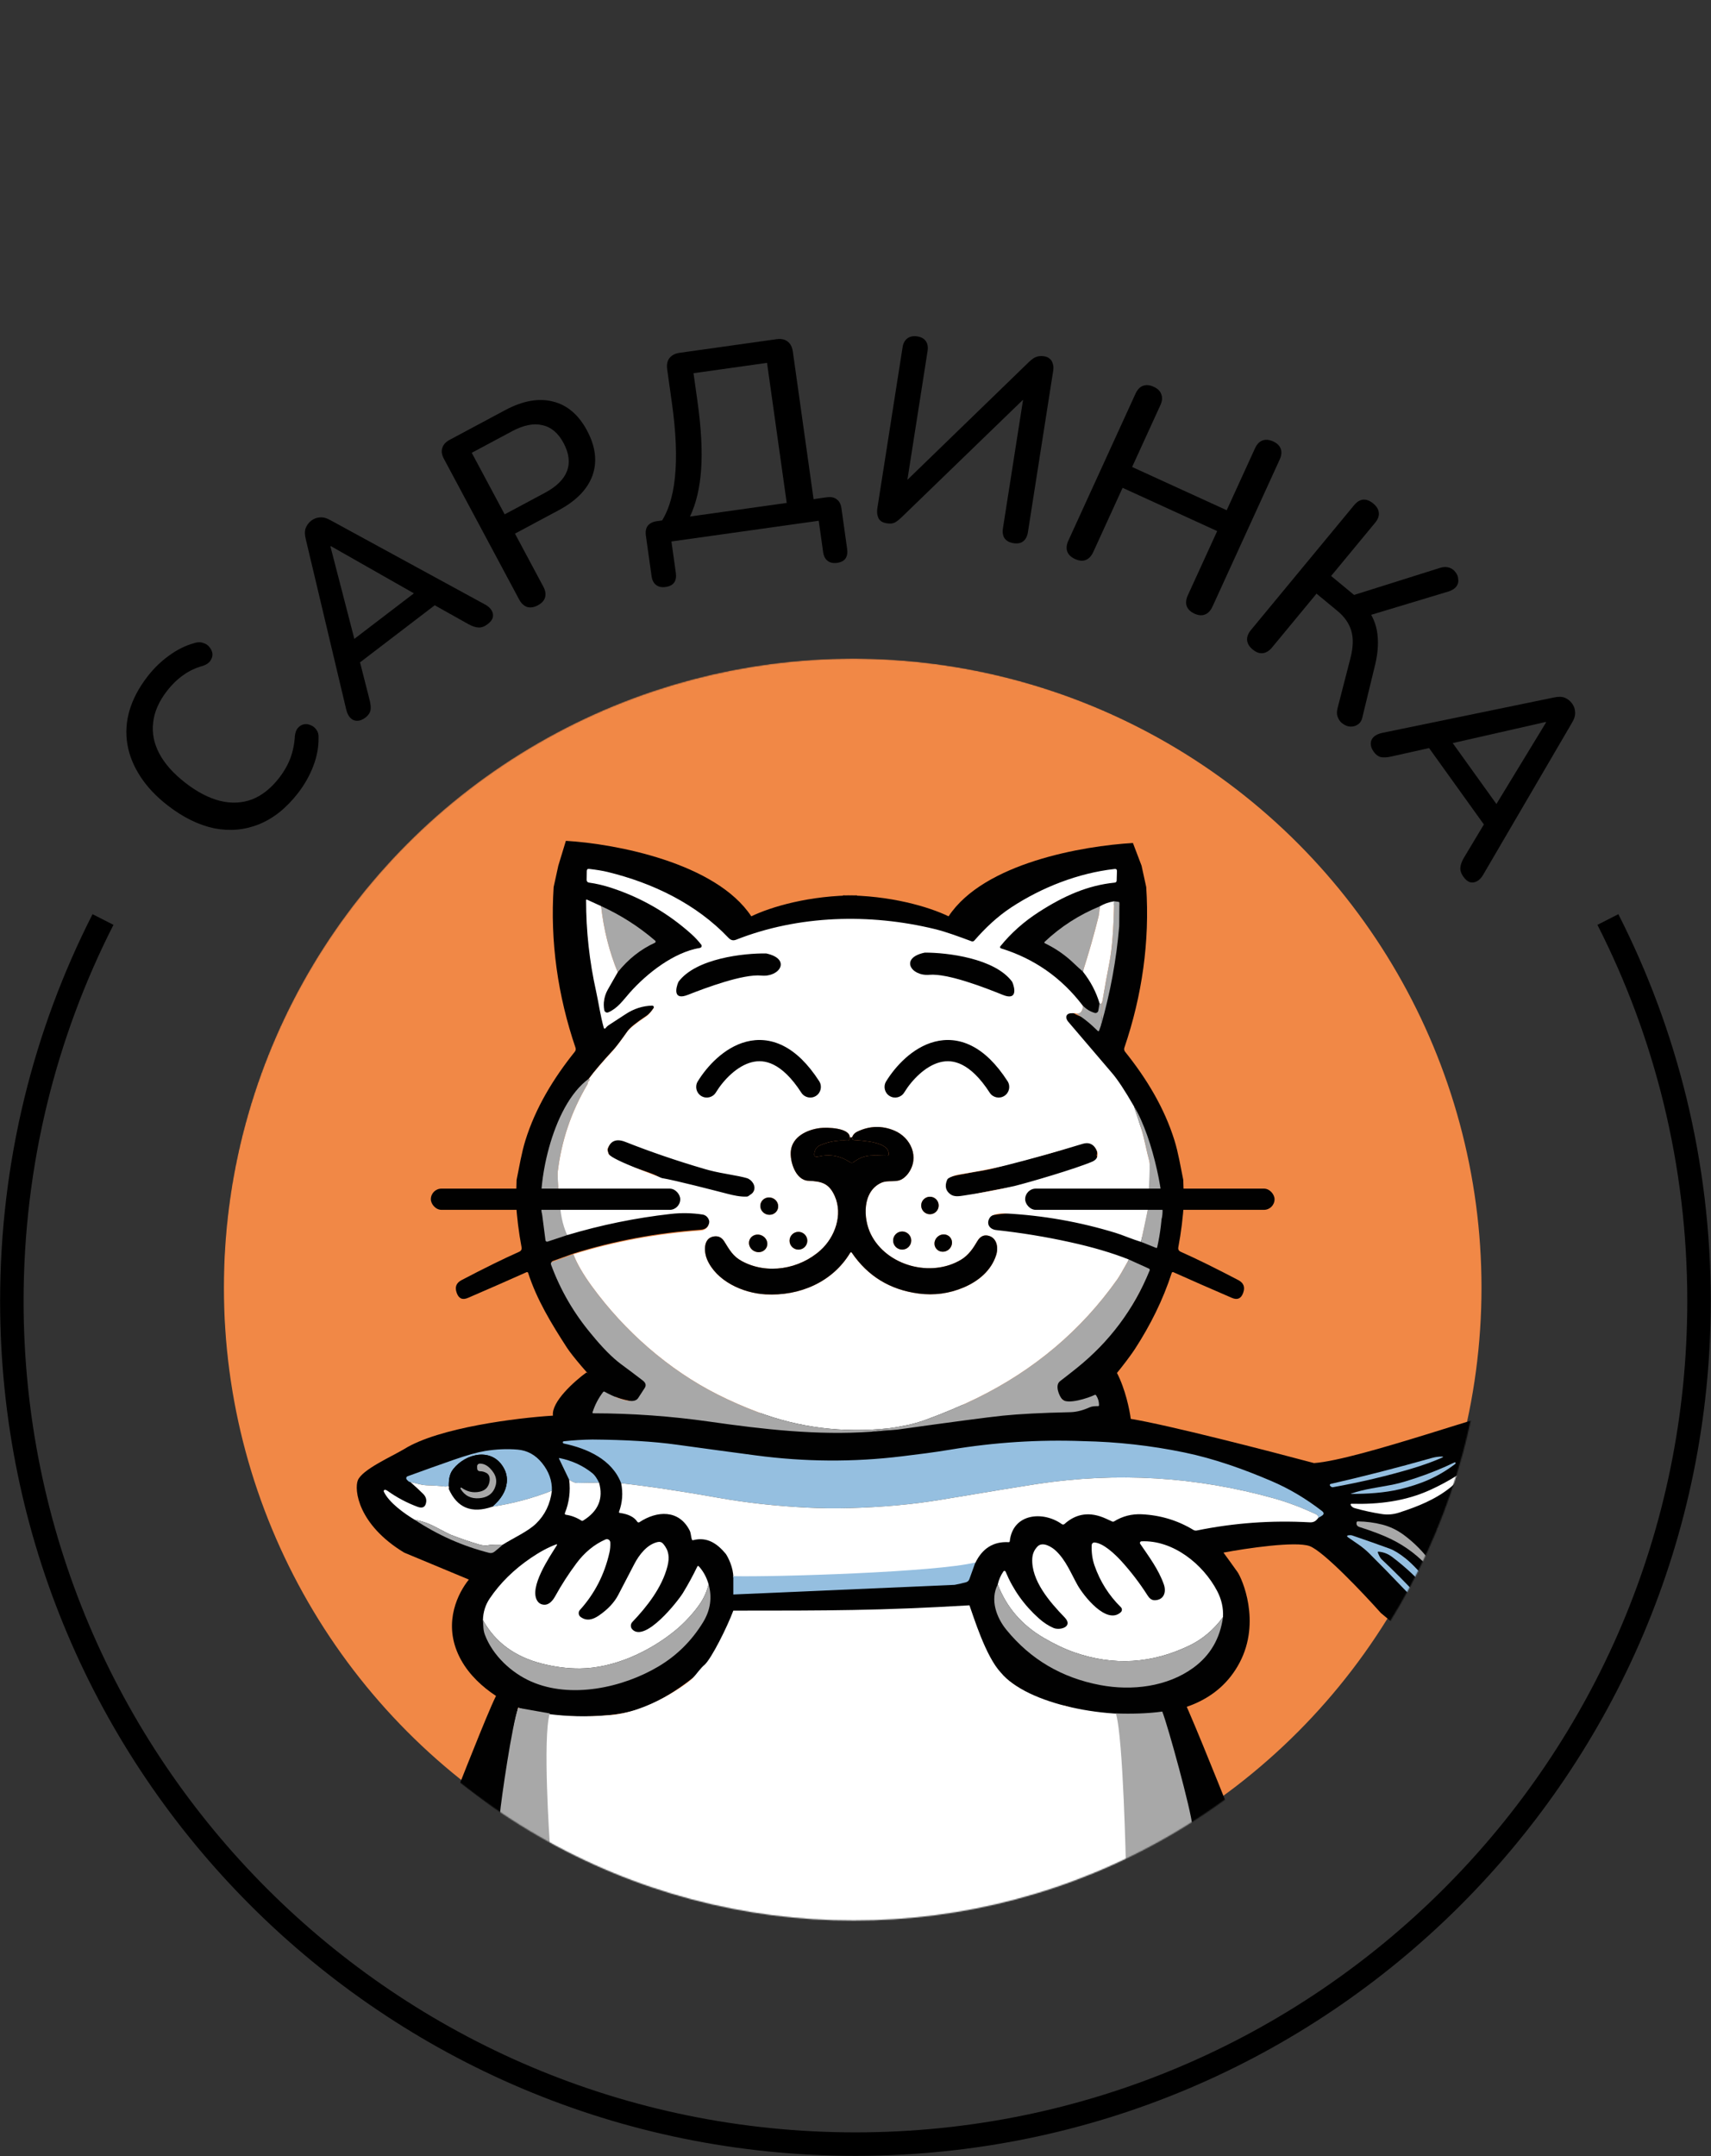 <?xml version="1.0" encoding="UTF-8"?> <svg xmlns="http://www.w3.org/2000/svg" width="1513" height="1906" viewBox="0 0 1513 1906" fill="none"><rect x="0" y="0" width="1513" height="1906" fill="#333333" stroke="none"/> <path d="M263.438 701.153C253.254 714.271 241.849 723.395 229.221 728.525C216.593 733.655 203.363 734.879 189.53 732.197C175.67 729.296 161.935 722.564 148.326 711.999C138.15 704.1 130.111 695.599 124.208 686.498C118.183 677.301 114.336 667.831 112.666 658.085C110.969 648.123 111.586 638.089 114.517 627.986C117.543 617.76 122.863 607.743 130.477 597.935C136.092 590.702 142.451 584.536 149.552 579.438C156.748 574.218 164.089 570.584 171.574 568.535C174.54 567.498 177.242 567.434 179.68 568.344C182.09 569.036 183.963 570.293 185.299 572.116C186.729 573.816 187.582 575.755 187.856 577.933C188.008 580.016 187.384 582.085 185.983 584.142C184.678 586.076 182.434 587.576 179.249 588.64C173.043 590.307 167.301 593.021 162.023 596.783C156.745 600.545 152.012 605.123 147.824 610.518C140.591 619.835 136.461 629.205 135.435 638.626C134.287 647.951 136.106 657.125 140.892 666.145C145.679 675.166 153.344 683.769 163.887 691.954C174.431 700.139 184.727 705.479 194.776 707.975C204.701 710.375 214.101 709.911 222.973 706.581C231.723 703.156 239.714 696.785 246.948 687.467C251.135 682.073 254.397 676.352 256.733 670.306C259.041 664.042 260.376 657.514 260.737 650.721C261.102 647.467 262.012 645.029 263.467 643.408C265.017 641.664 266.82 640.608 268.875 640.238C270.93 639.869 272.959 640.166 274.96 641.131C276.935 641.878 278.604 643.272 279.967 645.312C281.303 647.135 281.87 649.442 281.668 652.233C281.812 660.4 280.261 668.726 277.015 677.209C273.77 685.693 269.244 693.674 263.438 701.153Z" fill="black"></path> <path d="M323.115 634.31C320.648 636.195 318.251 637.147 315.923 637.168C313.595 637.189 311.601 636.369 309.941 634.707C308.281 633.046 307.049 630.666 306.245 627.569L270.44 476.788C269.411 472.886 269.351 469.612 270.259 466.965C271.29 464.224 272.977 461.958 275.32 460.168C277.54 458.472 280.046 457.534 282.838 457.354C285.754 457.079 288.959 457.951 292.454 459.968L428.526 534.139C431.426 535.635 433.507 537.463 434.768 539.625C435.935 541.663 436.264 543.756 435.755 545.902C435.152 547.925 433.618 549.879 431.151 551.764C428.438 553.837 425.761 554.808 423.122 554.676C420.482 554.544 417.462 553.531 414.061 551.637L378.213 531.562L390.866 530.099L312.059 590.313L316.611 578.631L326.744 618.353C327.772 622.255 328.065 625.45 327.621 627.937C327.084 630.301 325.582 632.425 323.115 634.31ZM292.194 483.02L314.862 570.591L306.845 569.685L372.148 519.789L371.285 527.48L292.564 482.737L292.194 483.02Z" fill="black"></path> <path d="M475.565 535.091C472.144 536.921 468.963 537.391 466.022 536.5C463.218 535.536 460.9 533.343 459.07 529.922L392.516 405.522C390.612 401.964 390.143 398.783 391.107 395.979C391.998 393.038 394.154 390.652 397.575 388.822L446.637 362.573C462.238 354.227 476.368 351.684 489.026 354.945C501.611 358.069 511.638 366.611 519.106 380.57C526.647 394.666 528.262 407.884 523.951 420.224C519.566 432.427 509.573 442.702 493.972 451.049L455.379 471.696L480.419 518.5C482.249 521.921 482.788 525.066 482.034 527.934C481.28 530.801 479.123 533.187 475.565 535.091ZM446.264 454.658L481.777 435.658C492.041 430.167 498.565 423.772 501.349 416.474C504.197 408.965 503.205 400.695 498.373 391.663C493.614 382.767 487.357 377.489 479.604 375.828C471.914 373.958 462.937 375.768 452.673 381.259L417.16 400.259L446.264 454.658Z" fill="black"></path> <path d="M588.565 518.855C585.03 519.352 582.2 518.731 580.075 516.992C577.971 515.407 576.671 512.846 576.174 509.311L571.153 473.577C570.094 466.046 573.407 461.74 581.092 460.66L596.539 458.489L582.763 464.187C590.382 453.712 595.067 439.653 596.82 422.009C598.704 404.19 597.8 382.14 594.106 355.858L589.991 326.578C589.408 322.428 590.041 319.126 591.891 316.672C593.872 314.043 596.938 312.436 601.088 311.853L686.62 299.833C690.77 299.25 694.083 299.96 696.559 301.963C699.013 303.812 700.532 306.812 701.115 310.962L720.716 450.442L710.429 442.484L731.178 439.568C734.867 439.05 737.774 439.66 739.899 441.399C742.156 442.963 743.544 445.589 744.062 449.278L749.084 485.012C750.121 492.39 747.181 496.564 740.265 497.536C736.73 498.033 733.9 497.412 731.774 495.673C729.671 494.088 728.371 491.528 727.874 487.993L723.986 460.327L593.727 478.633L597.615 506.298C598.652 513.676 595.635 517.861 588.565 518.855ZM610.141 456.578L695.674 444.558L678.276 320.754L613.262 329.891L616.728 354.559C620.055 378.229 621.15 398.293 620.015 414.753C618.88 431.213 615.589 445.154 610.141 456.578Z" fill="black"></path> <path d="M784.112 462.566C782.579 462.326 781.158 461.867 779.85 461.191C778.696 460.539 777.743 459.604 776.991 458.386C776.392 457.193 775.971 455.87 775.728 454.418C775.508 452.812 775.554 451.013 775.867 449.02L798.143 306.877C798.696 303.35 800.125 300.746 802.431 299.065C804.736 297.384 807.653 296.82 811.179 297.373C814.706 297.926 817.233 299.343 818.761 301.625C820.289 303.906 820.776 306.811 820.223 310.337L801.335 430.86L796.275 430.067L909.92 319.917C912.322 317.623 914.438 316.148 916.269 315.492C918.277 314.707 920.661 314.531 923.422 314.963C925.415 315.276 927.03 316 928.265 317.136C929.525 318.119 930.406 319.514 930.909 321.321C931.564 323.152 931.712 325.217 931.352 327.517L908.967 470.35C908.39 474.03 907.026 476.723 904.873 478.428C902.721 480.133 899.805 480.697 896.125 480.12C892.598 479.567 889.994 478.138 888.313 475.832C886.785 473.551 886.31 470.57 886.887 466.89L905.739 346.597L910.799 347.39L797.19 457.31C794.788 459.604 792.736 461.168 791.035 462.001C789.333 462.834 787.026 463.022 784.112 462.566Z" fill="black"></path> <path d="M950.606 494.137C947.077 492.523 944.776 490.277 943.703 487.397C942.772 484.582 943.113 481.41 944.727 477.881L1004.07 348.092C1005.75 344.422 1007.93 342.089 1010.6 341.093C1013.48 340.02 1016.68 340.291 1020.21 341.904C1023.74 343.518 1025.97 345.732 1026.9 348.547C1028.04 351.286 1027.77 354.49 1026.09 358.16L1001.11 412.786L1084.75 451.026L1109.72 396.401C1111.4 392.731 1113.58 390.398 1116.25 389.402C1119.13 388.329 1122.34 388.6 1125.87 390.213C1129.39 391.827 1131.62 394.041 1132.56 396.856C1133.55 399.53 1133.21 402.702 1131.53 406.372L1072.19 536.162C1070.57 539.69 1068.4 542.023 1065.66 543.16C1062.92 544.298 1059.79 544.059 1056.26 542.446C1052.73 540.832 1050.43 538.586 1049.36 535.706C1048.42 532.891 1048.77 529.719 1050.38 526.19L1076.32 469.447L992.692 431.206L966.746 487.949C965.133 491.478 962.957 493.811 960.218 494.948C957.48 496.085 954.275 495.815 950.606 494.137Z" fill="black"></path> <path d="M1107.68 574.089C1104.69 571.617 1103.05 568.851 1102.76 565.791C1102.59 562.831 1103.74 559.856 1106.21 556.865L1197.29 446.694C1199.86 443.584 1202.57 441.894 1205.41 441.625C1208.37 441.454 1211.35 442.605 1214.34 445.078C1217.33 447.55 1218.96 450.207 1219.23 453.047C1219.62 455.987 1218.53 459.012 1215.95 462.122L1177.09 509.133L1199.7 527.824L1192.87 527.314L1273.31 501.991C1276.31 501.045 1279 500.955 1281.39 501.721C1283.78 502.486 1285.67 503.85 1287.07 505.812C1288.57 507.654 1289.37 509.728 1289.48 512.033C1289.81 514.317 1289.29 516.405 1287.92 518.299C1286.56 520.192 1284.33 521.671 1281.23 522.736L1207.6 544.933L1205.2 533.586C1211.83 540.674 1215.94 548.607 1217.55 557.384C1219.15 566.162 1218.7 575.961 1216.2 586.781L1205.02 632.82C1204.46 636.18 1203.15 638.62 1201.09 640.138C1199.03 641.656 1196.73 642.371 1194.18 642.281C1191.86 642.171 1189.69 641.385 1187.67 639.922C1185.68 638.678 1184.18 636.836 1183.18 634.395C1182.08 632.074 1181.93 629.333 1182.73 626.17L1194.21 581.591C1196.62 572.102 1196.86 564.142 1194.92 557.711C1193.09 551.16 1189 545.264 1182.66 540.023L1164.18 524.744L1124.87 572.293C1122.4 575.283 1119.69 576.973 1116.75 577.362C1113.81 577.751 1110.79 576.66 1107.68 574.089Z" fill="black"></path> <path d="M1214.76 664.543C1212.95 662.021 1212.07 659.596 1212.12 657.269C1212.16 654.941 1213.04 652.972 1214.75 651.363C1216.47 649.753 1218.88 648.593 1222 647.882L1373.78 616.601C1377.72 615.689 1380.99 615.727 1383.61 616.713C1386.32 617.826 1388.53 619.58 1390.25 621.976C1391.88 624.245 1392.74 626.778 1392.84 629.575C1393.03 632.497 1392.06 635.675 1389.94 639.108L1311.73 772.901C1310.15 775.756 1308.26 777.781 1306.06 778.977C1303.99 780.082 1301.89 780.348 1299.76 779.776C1297.75 779.113 1295.85 777.52 1294.04 774.999C1292.05 772.225 1291.16 769.52 1291.37 766.886C1291.58 764.251 1292.68 761.262 1294.67 757.92L1315.81 722.688L1316.9 735.379L1259.07 654.807L1270.61 659.706L1230.6 668.647C1226.67 669.559 1223.47 669.755 1220.99 669.238C1218.65 668.63 1216.57 667.065 1214.76 664.543ZM1366.9 638.159L1278.7 658.199L1279.84 650.212L1327.76 716.978L1320.1 715.886L1367.18 638.537L1366.9 638.159Z" fill="black"></path> <mask id="mask0_162_3124" style="mask-type:alpha" maskUnits="userSpaceOnUse" x="197" y="582" width="1116" height="1116"> <circle cx="754.87" cy="1139.89" r="557.711" fill="#FFA800"></circle> </mask> <g mask="url(#mask0_162_3124)"> <circle cx="754.022" cy="1138.21" r="556.031" fill="#F18846"></circle> <path d="M522.318 769.109C522.318 770.977 519.377 767.698 519.365 769.109L519.25 776.83C519.225 778.305 519.949 779.15 521.424 779.366C527.855 780.256 534.42 781.8 541.119 783.999C567.543 792.655 591.096 806.242 611.775 824.761C615.022 827.678 618.165 831.737 620.78 835.114L620.797 835.136C621.672 835.679 621.108 835.671 621.151 835.977C621.194 836.284 621.158 836.596 621.044 836.884C620.931 837.172 620.745 837.426 620.505 837.62C620.264 837.815 619.978 837.944 619.673 837.995C596.489 841.809 572.746 860.537 557.589 877.658C551.812 884.178 545.921 891.967 537.57 895.608C537.207 895.767 536.813 895.842 536.417 895.826C536.021 895.811 535.634 895.705 535.285 895.518C534.936 895.33 534.635 895.066 534.403 894.745C534.171 894.424 534.015 894.054 533.947 893.664C532.842 887.27 534.405 879.488 537.57 873.845C540.671 868.341 543.947 863.35 546.705 858.545C556.034 846.966 565.532 838.967 578.14 833.196C578.307 833.119 578.451 833.001 578.561 832.854C578.67 832.707 578.742 832.535 578.768 832.353C578.795 832.171 578.775 831.986 578.712 831.814C578.649 831.641 578.545 831.487 578.407 831.366C563.981 818.96 549.416 809.795 531.965 801.825L519.496 796.125C518.937 795.858 518.657 796.036 518.657 796.659C518.657 823.859 521.716 849.038 527.639 875.59C529.756 885.065 531.395 897.134 534.446 907.868C534.486 908.015 534.567 908.147 534.679 908.25C534.792 908.352 534.932 908.421 535.082 908.447C535.232 908.473 535.386 908.455 535.527 908.397C535.667 908.338 535.788 908.24 535.876 908.115C536.651 907.022 537.725 906.031 539.098 905.141C544.004 901.976 548.885 898.799 553.74 895.608C561.023 890.804 568.833 888.3 577.171 888.097C577.445 888.091 577.714 888.161 577.95 888.298C578.186 888.436 578.38 888.636 578.51 888.876C578.64 889.116 578.701 889.388 578.687 889.66C578.673 889.933 578.584 890.197 578.43 890.423C576.466 893.263 574.502 895.971 571.509 897.953C562.739 903.762 557.267 908.198 555.094 911.261C549.183 919.625 545.078 925.052 542.777 927.543C532.8 938.36 525.695 946.672 521.462 952.481C500.477 978.168 486.807 1007.54 480.452 1040.6L480.431 1040.86L478.743 1061.71L478.641 1062.97L482.854 1095.55C482.883 1095.75 482.956 1095.95 483.07 1096.13C483.183 1096.3 483.333 1096.45 483.51 1096.56C483.686 1096.66 483.885 1096.73 484.091 1096.76C484.298 1096.78 484.507 1096.76 484.704 1096.69L502.015 1090.93C531.973 1081.97 562.485 1075.74 593.549 1072.23C603.018 1071.16 612.443 1071.34 621.823 1072.77C623.132 1072.97 624.366 1073.57 625.376 1074.5C626.387 1075.43 627.132 1076.66 627.523 1078.03C627.739 1078.76 627.752 1079.55 627.561 1080.37C626.583 1084.46 623.99 1086.66 619.783 1086.97C580.902 1089.75 543.483 1096.73 507.525 1107.9L488.955 1114.59C487.735 1115.03 487.347 1115.85 487.792 1117.07C496.067 1139.55 507.938 1160 523.407 1178.43C530.379 1190.25 558.633 1212.26 571.888 1221.79C572.65 1233.23 563.944 1238 559.495 1238.95C550.186 1236.52 542.336 1236.38 530.897 1225.6C521.158 1216.43 505.826 1198.22 501.345 1191.29C487.792 1170.32 474.777 1149.14 467.011 1125.14C466.968 1125 466.897 1124.88 466.801 1124.77C466.706 1124.67 466.588 1124.58 466.457 1124.52C466.326 1124.47 466.183 1124.44 466.039 1124.44C465.895 1124.44 465.752 1124.47 465.619 1124.53C450.036 1131.51 432.769 1139.08 413.818 1147.25C408.988 1149.33 405.684 1147.89 403.904 1142.95C403.879 1142.86 403.847 1142.75 403.809 1142.64C402.029 1137.7 403.466 1134 408.118 1131.56C428.187 1121.04 445.168 1112.69 459.061 1106.51C460.84 1105.72 461.552 1104.38 461.196 1102.47C458.705 1089.29 457.052 1075.9 456.239 1062.3L456.83 1042.93C459.194 1031.22 461.291 1018.71 464.571 1008.13C473.531 979.287 489.356 953.243 508.307 929.64C508.693 929.155 508.952 928.581 509.058 927.972C509.165 927.362 509.116 926.736 508.917 926.151C493.226 880.089 486.401 832.158 489.584 784.094L493.719 765.171L500.392 743.246C544.243 745.788 633.088 762.693 664.355 809.975C681.633 801.622 716.176 791.271 757.776 791.45V813.788L647.197 834.218L566.168 784.094L522.318 769.109Z" fill="#010101"></path> <path d="M537.782 1018.73C540.566 1028.76 575.284 1034.52 584.054 1041.31L606.914 1048.97C619.751 1051.17 632.773 1053.97 645.979 1057.36C650.097 1058.42 655.06 1058.8 660.869 1058.5C661.512 1058.47 662.135 1058.21 662.642 1057.78C664.32 1056.36 665.724 1054.57 666.855 1052.42C669.353 1047.69 665.54 1041.97 660.888 1040.56C657.863 1039.65 651.59 1038.36 642.07 1036.69C635.156 1035.49 628.922 1034.07 623.367 1032.44C598.963 1025.29 575.659 1017.32 553.454 1008.53C545.599 1005.43 540.343 1007.53 537.687 1014.82C537.318 1015.84 537.35 1017.14 537.782 1018.73Z" fill="#010101"></path> <path d="M978.94 769.105C978.94 776.569 983.787 767.694 983.799 769.105L983.914 776.827C983.939 778.301 983.215 779.146 981.74 779.362C975.309 780.252 968.744 781.796 962.046 783.995C935.621 792.651 910.241 808.688 889.561 827.207C886.307 830.13 883.371 833.282 880.753 836.663C880.564 836.909 880.442 837.199 880.399 837.505C880.356 837.811 884.645 836.321 880.506 838.412C880.619 838.7 880.805 838.953 881.045 839.148C881.286 839.343 881.572 839.472 881.878 839.523C905.061 843.336 930.721 859.628 945.878 876.749C951.655 883.269 959.725 893.169 968.076 896.81C968.076 898.412 968.833 897.044 969.229 897.028C969.625 897.012 970.012 896.907 970.361 896.72C970.71 896.532 973.722 898.412 971.243 895.947C971.475 895.626 971.631 895.256 971.698 894.866C972.804 888.472 974.174 882.514 970.361 875.748C967.259 870.244 961.679 862.44 958.921 857.635C949.592 846.056 938.601 839.984 925.993 834.214C925.826 834.136 925.682 834.019 925.572 833.872C925.463 833.724 925.391 833.552 925.365 833.371C925.338 833.189 928.433 833.371 925.421 832.832C925.484 832.659 925.588 832.505 925.726 832.384C940.152 819.978 953.863 811.268 971.314 803.299L986.681 799.591C996.349 800.125 987.519 799.502 987.519 800.125C987.519 827.325 984.863 847.452 978.94 874.003C976.824 883.479 975.184 895.548 972.134 906.281C972.094 906.428 972.013 906.561 971.9 906.664C971.787 906.766 971.648 906.835 971.498 906.861C971.347 906.887 971.193 906.869 971.052 906.811C970.912 906.752 970.791 906.654 970.704 906.529C969.928 905.436 968.854 904.445 967.482 903.555C962.575 900.39 954.28 898.795 949.424 895.605C942.141 890.8 934.331 888.296 925.993 888.093C925.719 888.087 925.45 888.157 925.214 888.294C924.978 888.432 924.784 888.632 924.654 888.872C924.524 889.112 924.463 889.384 924.477 889.657C924.491 889.93 924.58 890.193 924.734 890.419C926.698 893.26 928.662 895.967 931.655 897.95C940.425 903.758 945.897 908.194 948.071 911.257C953.981 919.621 958.086 925.048 960.387 927.539C970.364 938.356 977.47 946.668 981.702 952.477C1002.69 978.165 1016.36 1007.54 1022.71 1040.6C1022.75 1040.77 1022.74 1040.96 1022.69 1041.13C1022.65 1041.31 1022.56 1041.47 1022.44 1041.61C1022.32 1041.74 1022.17 1041.85 1022.01 1041.93C1021.84 1042 1021.66 1042.03 1021.47 1042.03L1007.84 1041.49C980.603 1038.91 958.902 1039.93 931.753 1043.1C929.287 1043.39 927.037 1043.46 925.004 1043.31C923.758 1043.22 923.625 1042.79 924.603 1042.03C934.136 1036.38 974.174 1032.44 969.827 1021.31C970.259 1019.72 970.291 1018.42 969.922 1017.4C967.266 1010.11 962.01 1008.01 954.155 1011.11C931.95 1019.9 904.201 1025.28 879.797 1032.44C874.243 1034.06 866.428 1035.18 859.514 1036.38C849.994 1038.05 843.721 1039.34 840.696 1040.25C836.044 1041.67 832.231 1047.39 834.729 1052.11C835.86 1054.26 837.264 1056.05 838.942 1057.47C839.449 1057.9 840.072 1058.16 840.715 1058.2C846.524 1058.49 851.487 1058.11 855.605 1057.05C868.699 1053.69 883.165 1051.21 895.922 1049.02L896.25 1048.97C897.191 1048.8 897.839 1049.16 898.195 1050.05C900.547 1055.98 904.048 1060.41 909.615 1060.65C914.687 1060.88 925.557 1061.62 937.949 1060.65C957.193 1059.15 979.548 1060.74 1007.84 1062.96L1021.47 1065.45C1022.9 1065.58 1023.51 1066.35 1023.32 1067.76L1020.31 1095.54C1020.28 1095.75 1020.21 1095.95 1020.09 1096.12C1019.98 1096.3 1019.83 1096.44 1019.65 1096.55C1019.48 1096.66 1019.28 1096.73 1019.07 1096.75C1018.87 1096.78 1018.66 1096.76 1018.46 1096.69L1001.15 1090.93C971.191 1081.97 940.679 1075.74 909.615 1072.23C900.146 1071.16 887.137 1072.7 877.757 1074.12C876.447 1074.32 875.214 1074.93 874.203 1075.86C873.193 1076.79 872.447 1078.02 872.056 1079.39C871.84 1080.12 871.828 1080.91 872.018 1081.73C872.997 1085.82 875.59 1088.02 879.797 1088.33C919.837 1096.12 957.015 1100.72 993.239 1113.11L1014 1121.96C1015.22 1122.39 1015.61 1123.21 1015.16 1124.43C1006.89 1146.91 997.132 1160.95 981.664 1179.38C974.692 1191.2 946.438 1213.21 933.183 1222.74C932.42 1234.18 941.127 1238.95 945.575 1239.9C954.885 1237.47 963.688 1238.28 975.127 1227.51C984.866 1218.33 999.245 1199.16 1003.73 1192.23C1017.28 1171.27 1028.39 1149.13 1036.15 1125.13C1036.2 1125 1036.27 1124.87 1036.36 1124.77C1036.46 1124.66 1036.58 1124.58 1036.71 1124.52C1036.84 1124.46 1036.98 1124.43 1037.13 1124.43C1037.27 1124.43 1037.41 1124.47 1037.54 1124.52C1053.13 1131.5 1070.39 1139.08 1089.35 1147.25C1094.18 1149.32 1097.48 1147.89 1099.26 1142.94C1099.29 1142.85 1099.32 1142.75 1099.36 1142.64C1101.13 1137.69 1099.7 1134 1095.05 1131.56C1074.98 1121.04 1058 1112.68 1044.1 1106.51C1042.32 1105.72 1041.61 1104.37 1041.97 1102.47C1044.46 1089.28 1046.11 1075.89 1046.93 1062.29L1046.33 1042.92C1043.97 1031.22 1041.87 1018.71 1038.59 1008.13C1029.63 979.283 1013.81 953.24 994.857 929.637C994.471 929.151 994.212 928.578 994.106 927.968C993.999 927.358 994.048 926.732 994.247 926.148C1009.94 880.085 1016.76 832.155 1013.58 784.091L1009.44 765.168L1001.82 745.149C957.968 747.691 870.076 762.689 838.809 809.972C821.531 801.618 786.988 791.267 745.388 791.446V813.785L861.687 834.214L896.005 803.299L936.996 784.091L978.94 769.105Z" fill="#010101"></path> <path d="M488.951 1251.34C487.426 1239.14 508.017 1220.83 518.503 1213.21L544.241 1225.6V1240.85L617.643 1251.34L962.729 1237.04V1225.6C967.813 1215.43 979.888 1198.72 987.514 1213.21C995.14 1227.7 998.953 1246.57 999.907 1254.2C1032.7 1259.54 1121.61 1282.48 1161.96 1293.28C1202 1290.42 1328.79 1244.12 1333.55 1247.53C1338.32 1250.93 1335.15 1265.64 1331.65 1275.17C1317.92 1312.54 1285.89 1341.58 1270.64 1351.43C1309.72 1392.42 1311.63 1473.45 1305.91 1479.17C1300.19 1484.89 1283.03 1477.27 1278.26 1473.45L1221.07 1425.79C1205.18 1407.99 1170.35 1371.26 1158.15 1366.69C1145.95 1362.11 1102.22 1368.59 1081.89 1372.41C1081.89 1372.41 1090.28 1383.84 1094.28 1389.56C1098.28 1395.28 1115.25 1433.41 1096.19 1469.64C1076.97 1506.15 1039.94 1512.89 1018.02 1515.4C984.654 1519.21 958.598 1513.49 941.757 1507.77C923.454 1507.77 892.822 1488.39 884.56 1479.17C854.056 1489.85 814.018 1455.66 797.812 1437.23H726.317C685.898 1476.12 641.475 1477.58 624.316 1473.45C614.784 1481.71 589.809 1503.06 562.353 1511.58C534.708 1520.16 485.138 1518.11 464.166 1511.58C449.867 1507.13 418.028 1490.99 405.063 1462.01C392.099 1433.03 405.381 1407.68 414.596 1396.24L357.399 1372.41C316.409 1347.62 313.145 1316.7 316.409 1308.54C320.222 1299 345.642 1287.88 357.399 1280.89C387.904 1261.83 457.811 1253.25 488.951 1251.34Z" fill="#010101"></path> <path d="M444.329 1604.27C442.688 1602.63 458.292 1509.66 458.292 1508.02C453.369 1503.64 442.866 1495.22 440.24 1496.53C437.614 1497.84 411.167 1565.18 406.791 1576.12C415.544 1582.69 445.642 1605.59 444.329 1604.27Z" fill="#010101"></path> <path d="M957.301 888.708C957.721 890.691 957.352 892.515 956.196 894.18C955.675 894.943 954.931 895.458 953.965 895.725C952.605 896.106 951.639 896.049 951.067 895.553C949.618 895.578 948.334 895.61 947.216 895.648C942.297 895.782 941.839 899.9 944.566 903.103C957.505 918.304 970.463 933.481 983.44 948.631C988.435 954.465 994.848 964.195 1002.68 977.821C1005.07 984.824 1007.32 991.726 1009.45 998.526C1012.11 1007.11 1013.74 1017.06 1016.31 1026.32C1017.4 1030.28 1017.66 1044.95 1017.66 1044.95C1017.66 1044.95 944.213 1047.02 897.15 1048.34C910.076 1045.15 950.857 1033.21 965.919 1026.8C970.685 1024.78 971.848 1020.43 969.389 1015.97C966.694 1011.12 962.691 1009.49 957.378 1011.09C933.254 1018.42 911.017 1024.66 890.668 1029.81C876.597 1033.38 862.05 1035.82 847.599 1038.26C844.523 1038.78 841.574 1039.85 838.752 1041.48C838.206 1041.81 837.805 1042.27 837.551 1042.85C835.187 1048.42 836.229 1052.75 840.678 1055.84C844.033 1058.16 848.476 1057.36 852.365 1056.77C867.77 1054.47 881.962 1051.8 897.15 1048.34C944.213 1047.02 1017.66 1044.95 1017.66 1044.95C1016.62 1066.14 1013.49 1077.4 1008.95 1097.74C1005.29 1096.6 1001.51 1095.28 997.606 1093.78C992.801 1091.91 989.046 1090.56 986.338 1089.74C954.664 1080.05 922.24 1074.34 889.066 1072.6C885.367 1072.4 877.512 1072.71 875.167 1076.48C871.85 1081.8 875.034 1086.67 880.963 1087.31C902.761 1089.67 924.363 1093.19 945.767 1097.9C966.078 1102.34 983.574 1107.5 998.254 1113.36C993.056 1122.72 989.624 1128.58 987.959 1130.94C956.094 1175.93 914.69 1210.93 863.747 1235.93C850.236 1242.56 835.219 1248.91 818.695 1254.96C813.23 1256.96 807.796 1258.53 802.394 1259.67C795.518 1261.11 789.932 1262.07 785.636 1262.53C745.471 1266.82 706.87 1262.02 669.832 1248.11C657.986 1243.66 646.343 1238.57 634.904 1232.82C590.996 1210.76 552.045 1176.31 523.39 1137C515.548 1126.23 510.095 1116.81 507.032 1108.72C542.989 1097.55 580.408 1090.57 619.289 1087.79C623.496 1087.49 626.089 1085.29 627.068 1081.19C627.259 1080.37 627.246 1079.59 627.03 1078.85C626.639 1077.48 625.894 1076.25 624.883 1075.32C623.872 1074.39 622.639 1073.79 621.329 1073.59C611.949 1072.16 602.524 1071.99 593.055 1073.05C561.991 1076.56 531.48 1082.8 501.522 1091.76C495.158 1083.18 491.607 1051.54 493.618 1050.69C493.081 1045.34 582.048 1040.05 585.116 1041.31C597.954 1043.51 630.563 1051.99 643.769 1055.38C647.887 1056.44 654.586 1058.02 660.394 1057.73C661.038 1057.69 661.66 1057.44 662.168 1057C663.845 1055.58 665.231 1055.39 666.362 1053.24C668.86 1048.52 665.046 1042.8 660.394 1041.39C657.369 1040.47 651.097 1039.18 641.577 1037.51C634.662 1036.31 628.428 1034.89 622.874 1033.26C598.47 1026.11 575.165 1018.14 552.96 1009.35C545.105 1006.25 539.85 1008.35 537.193 1015.65C536.825 1016.66 537.762 1018.6 538.194 1020.19C542.497 1025.92 581.217 1039.45 585.116 1041.31L493.618 1050.69C493.618 1050.69 492.866 1038.66 493.152 1036.16C496.406 1008.43 505.157 982.581 519.405 958.622C519.805 957.954 519.786 957.535 519.901 956.83C520.003 956.232 520.301 955.762 520.797 955.419C521.509 954.923 521.566 954.218 520.968 953.302C525.201 947.494 532.306 939.181 542.284 928.365C544.584 925.873 548.69 920.446 554.6 912.083C556.774 909.02 562.245 904.584 571.015 898.775C574.009 896.792 575.972 894.085 577.936 891.244C578.09 891.019 578.179 890.755 578.194 890.482C578.208 890.209 578.147 889.938 578.017 889.697C577.886 889.457 577.693 889.257 577.457 889.12C577.221 888.982 576.951 888.913 576.678 888.918C568.34 889.122 560.529 891.625 553.246 896.43C548.391 899.62 543.51 902.798 538.604 905.963C537.231 906.852 536.157 907.844 535.382 908.937C535.295 909.062 535.174 909.16 535.033 909.218C534.893 909.277 534.738 909.294 534.588 909.268C534.438 909.242 534.298 909.174 534.186 909.071C534.073 908.969 533.992 908.836 533.952 908.689C530.902 897.955 529.262 885.887 527.146 876.411C521.223 849.859 518.261 822.983 518.261 795.783C518.261 795.16 518.541 794.982 519.1 795.249L531.569 800.95C533.793 821.439 538.674 840.911 546.211 859.367C543.453 864.171 540.523 869.325 537.422 874.829C534.257 880.472 533.228 886.491 534.333 892.884C534.401 893.274 534.557 893.644 534.789 893.965C535.021 894.286 535.322 894.55 535.671 894.738C536.02 894.925 536.407 895.031 536.803 895.046C537.199 895.062 537.593 894.988 537.956 894.828C546.307 891.187 551.016 884.095 556.793 877.574C571.95 860.453 595.782 841.712 618.965 837.899C619.27 837.848 619.557 837.719 619.797 837.524C620.038 837.329 620.224 837.075 620.337 836.787C620.45 836.499 620.487 836.187 620.444 835.881C620.4 835.574 620.279 835.284 620.09 835.039C617.472 831.658 614.536 828.506 611.282 825.583C590.602 807.064 567.05 793.476 540.625 784.821C533.927 782.622 527.362 781.077 520.93 780.188C519.456 779.972 518.731 779.126 518.757 777.652L518.871 769.93C518.884 768.52 519.596 767.897 521.007 768.062C527.769 768.863 533.202 769.765 537.308 770.769C577.193 780.493 615.552 798.891 644.132 828.938C646.133 831.035 648.154 831.76 651.033 830.616C706.209 808.862 769.144 807.299 826.379 821.179C837.208 823.81 848.266 828.042 859.095 832.027C859.526 832.19 859.996 832.217 860.443 832.105C860.889 831.992 861.291 831.746 861.593 831.398C871.202 820.359 881.936 810.159 894.214 802.094C921.153 784.382 953.527 771.704 985.671 768.119C987.056 767.967 987.73 768.589 987.692 769.988L987.444 778.453C987.433 778.885 987.266 779.297 986.974 779.613C986.683 779.929 986.287 780.127 985.862 780.169C961.915 782.552 940.886 791.837 918.618 806.174C905.284 814.766 893.941 824.864 884.586 836.469C884.467 836.618 884.386 836.793 884.35 836.98C884.314 837.166 884.324 837.358 884.378 837.539C884.433 837.72 884.531 837.884 884.663 838.016C884.796 838.149 884.959 838.246 885.139 838.299C914.487 847.362 938.541 864.165 957.301 888.708ZM753.491 1005.22C752.703 1005.51 752.011 1005.53 751.413 1005.27C751.318 996.962 731.566 996.352 725.103 997.153C713.606 998.583 700.737 1004.74 699.326 1017.27C698.297 1026.49 703.387 1043.25 714.826 1043.75C726.514 1044.26 733.053 1045.87 738.144 1057.27C745.484 1073.7 738.391 1093.53 725.637 1105.08C706.991 1121.96 678.278 1126.93 655.876 1114.69C648.059 1110.44 645.142 1104.87 640.395 1097.3C638.005 1093.52 634.656 1092.13 630.347 1093.15C621.52 1095.23 622.664 1107.24 625.2 1113.17C633.417 1132.38 656.772 1143.04 676.962 1144.15C706.8 1145.81 736.161 1133.49 751.852 1107.31C751.923 1107.2 752.021 1107.1 752.137 1107.04C752.254 1106.97 752.384 1106.93 752.517 1106.93C752.65 1106.92 752.781 1106.95 752.898 1107.01C753.015 1107.08 753.114 1107.17 753.186 1107.28C767.307 1128.04 787.008 1140.09 812.289 1143.42C826.131 1145.24 839.445 1143.44 852.232 1138.01C865.158 1132.52 876.597 1123.1 880.925 1109.28C883.079 1102.38 881.345 1093.66 873.356 1092.18C869.594 1091.49 866.524 1093.19 864.147 1097.27C860.43 1103.65 856.331 1109.58 849.925 1113.47C823.29 1129.58 784.015 1118.96 770.097 1091.05C763.1 1077.02 762.452 1053.15 779.268 1045.52C785.407 1042.74 792.614 1045.71 798.181 1041.96C800.087 1040.69 801.746 1039.08 803.157 1037.15C813.395 1023.14 805.559 1005.5 790.726 999.346C779.795 994.821 768.922 995.138 758.105 1000.3C755.83 1001.38 754.292 1003.02 753.491 1005.22ZM830.058 1065.58C830.058 1063.53 829.243 1061.56 827.791 1060.11C826.34 1058.65 824.371 1057.84 822.318 1057.84C820.265 1057.84 818.296 1058.65 816.844 1060.11C815.393 1061.56 814.577 1063.53 814.577 1065.58C814.577 1067.63 815.393 1069.6 816.844 1071.05C818.296 1072.5 820.265 1073.32 822.318 1073.32C824.371 1073.32 826.34 1072.5 827.791 1071.05C829.243 1069.6 830.058 1067.63 830.058 1065.58ZM687.722 1068.82C688.409 1066.92 688.279 1064.8 687.362 1062.95C686.445 1061.1 684.815 1059.65 682.831 1058.94C680.847 1058.22 678.672 1058.3 676.783 1059.14C674.895 1059.99 673.448 1061.53 672.761 1063.44C672.075 1065.35 672.204 1067.46 673.121 1069.31C674.038 1071.17 675.668 1072.61 677.652 1073.33C679.636 1074.04 681.811 1073.97 683.7 1073.12C685.588 1072.28 687.035 1070.73 687.722 1068.82ZM713.892 1096.73C713.892 1094.65 713.065 1092.65 711.592 1091.18C710.118 1089.7 708.121 1088.88 706.037 1088.88C703.954 1088.88 701.956 1089.7 700.483 1091.18C699.01 1092.65 698.182 1094.65 698.182 1096.73C698.182 1098.82 699.01 1100.81 700.483 1102.29C701.956 1103.76 703.954 1104.59 706.037 1104.59C708.121 1104.59 710.118 1103.76 711.592 1102.29C713.065 1100.81 713.892 1098.82 713.892 1096.73ZM805.788 1096.58C805.788 1094.46 804.944 1092.42 803.443 1090.92C801.941 1089.42 799.904 1088.57 797.78 1088.57C795.657 1088.57 793.62 1089.42 792.118 1090.92C790.617 1092.42 789.773 1094.46 789.773 1096.58C789.773 1098.7 790.617 1100.74 792.118 1102.24C793.62 1103.74 795.657 1104.59 797.78 1104.59C799.904 1104.59 801.941 1103.74 803.443 1102.24C804.944 1100.74 805.788 1098.7 805.788 1096.58ZM677.858 1102.58C678.288 1101.66 678.521 1100.67 678.544 1099.65C678.567 1098.63 678.38 1097.61 677.994 1096.64C677.607 1095.66 677.028 1094.77 676.291 1093.99C675.553 1093.22 674.671 1092.58 673.694 1092.12C672.718 1091.67 671.667 1091.39 670.6 1091.32C669.534 1091.24 668.473 1091.37 667.479 1091.69C666.484 1092.01 665.576 1092.52 664.806 1093.18C664.035 1093.85 663.417 1094.67 662.988 1095.58C662.558 1096.49 662.325 1097.49 662.302 1098.51C662.279 1099.52 662.466 1100.55 662.852 1101.52C663.239 1102.49 663.818 1103.39 664.555 1104.16C665.293 1104.94 666.175 1105.57 667.151 1106.03C668.128 1106.49 669.179 1106.76 670.246 1106.84C671.312 1106.91 672.373 1106.79 673.367 1106.47C674.361 1106.15 675.27 1105.64 676.04 1104.97C676.811 1104.3 677.428 1103.49 677.858 1102.58ZM840.281 1093.82C839.036 1092.27 837.191 1091.31 835.151 1091.15C833.111 1090.98 831.044 1091.63 829.405 1092.95C828.593 1093.6 827.911 1094.4 827.397 1095.3C826.883 1096.19 826.548 1097.17 826.41 1098.18C826.272 1099.18 826.334 1100.19 826.593 1101.15C826.852 1102.11 827.303 1102.99 827.919 1103.76C829.164 1105.31 831.01 1106.27 833.05 1106.43C835.089 1106.6 837.156 1105.95 838.795 1104.63C839.607 1103.98 840.289 1103.18 840.803 1102.28C841.317 1101.39 841.653 1100.41 841.791 1099.41C841.929 1098.4 841.867 1097.39 841.608 1096.43C841.348 1095.48 840.898 1094.59 840.281 1093.82Z" fill="white"></path> <path fill-rule="evenodd" clip-rule="evenodd" d="M664.611 938.973C651.709 942.326 639.898 954.462 633.007 965.705C630.299 970.124 624.521 971.51 620.102 968.802C615.683 966.093 614.296 960.316 617.005 955.897C624.973 942.896 640.143 925.94 659.89 920.808C670.138 918.145 681.36 918.762 692.682 924.464C703.808 930.066 714.423 940.264 724.39 955.713C727.2 960.068 725.947 965.877 721.592 968.686C717.237 971.496 711.429 970.243 708.619 965.888C699.817 952.246 691.468 944.867 684.24 941.227C677.209 937.686 670.689 937.394 664.611 938.973Z" fill="#010101"></path> <path fill-rule="evenodd" clip-rule="evenodd" d="M831.177 938.973C818.275 942.326 806.464 954.462 799.574 965.705C796.865 970.124 791.087 971.51 786.668 968.802C782.249 966.093 780.863 960.316 783.571 955.897C791.539 942.896 806.709 925.94 826.457 920.808C836.704 918.145 847.927 918.762 859.249 924.464C870.374 930.066 880.99 940.264 890.957 955.713C893.767 960.068 892.514 965.877 888.159 968.686C883.803 971.496 877.995 970.243 875.185 965.888C866.384 952.246 858.035 944.867 850.807 941.227C843.775 937.686 837.255 937.394 831.177 938.973Z" fill="#010101"></path> <path d="M985.192 796.679C984.811 820.651 983.419 838.744 981.016 850.959C978.868 861.902 976.892 872.795 975.087 883.637C974.668 886.776 973.746 887.895 972.323 886.993C969.361 876.913 964.436 867.52 957.547 858.814C962.758 842.634 967.359 826.504 971.35 810.426C971.782 808.672 972.183 805.583 972.551 801.16C976.225 798.948 980.438 797.455 985.192 796.679Z" fill="white"></path> <path d="M985.194 796.679L988.931 797.137C989.579 797.213 989.897 797.582 989.884 798.243L989.694 818.738C987.215 848.264 981.852 877.447 973.603 906.287L975.09 883.637C976.894 872.795 978.871 861.902 981.019 850.959C983.421 838.744 984.813 820.651 985.194 796.679Z" fill="#A8A8A8"></path> <path d="M531.569 800.955C549.021 808.924 564.959 819.112 579.386 831.517C579.523 831.639 579.628 831.792 579.691 831.965C579.754 832.137 579.773 832.322 579.747 832.504C579.72 832.686 579.649 832.858 579.539 833.005C579.43 833.152 579.285 833.27 579.119 833.347C566.51 839.118 555.541 847.792 546.212 859.372C538.674 840.916 533.794 821.444 531.569 800.955Z" fill="#A8A8A8"></path> <path d="M972.543 801.148C972.174 805.571 971.774 808.659 971.342 810.413C967.35 826.492 962.749 842.621 957.538 858.802C954.882 856.514 952.321 854.181 949.855 851.804C942.057 844.293 933.706 838.516 923.964 833.788C923.849 833.732 923.75 833.65 923.675 833.547C923.599 833.445 923.55 833.325 923.531 833.199C923.512 833.073 923.524 832.945 923.567 832.825C923.609 832.705 923.68 832.597 923.773 832.51C937.945 819.126 954.202 808.672 972.543 801.148Z" fill="#A8A8A8"></path> <path d="M975.085 883.632L973.598 906.281L971.939 910.991C971.9 911.11 971.83 911.216 971.737 911.301C971.644 911.385 971.53 911.444 971.407 911.472C971.283 911.501 971.154 911.498 971.03 911.464C970.906 911.43 970.793 911.365 970.7 911.277C964.307 904.871 957.761 899.628 951.062 895.548C951.634 896.043 952.6 896.1 953.96 895.719C954.926 895.452 955.67 894.937 956.191 894.175C957.348 892.51 957.716 890.686 957.297 888.703C960.36 891.932 963.919 894.143 967.974 895.338C968.32 895.44 968.683 895.468 969.041 895.419C969.399 895.37 969.742 895.246 970.048 895.055C970.354 894.864 970.616 894.611 970.818 894.311C971.019 894.012 971.154 893.673 971.215 893.317L972.32 886.987C973.744 887.89 974.666 886.771 975.085 883.632Z" fill="#A8A8A8"></path> <path d="M520.969 953.3C521.567 954.216 521.509 954.921 520.798 955.417C520.302 955.76 520.003 956.23 519.901 956.828C519.787 957.533 519.806 957.952 519.406 958.62C505.157 982.579 496.406 1008.43 493.153 1036.16C492.867 1038.66 494.414 1064.44 495.52 1066.58L481.888 1067.11C481.705 1067.12 481.523 1067.08 481.355 1067.01C481.188 1066.94 481.039 1066.83 480.92 1066.69C480.801 1066.55 480.714 1066.39 480.668 1066.22C480.621 1066.04 479.542 1074.15 479.542 1074.15C474.381 1051.61 486.752 977.791 520.969 953.3Z" fill="#A8A8A8"></path> <path d="M1002.67 977.803C1020.12 1005.97 1031.4 1065.97 1027.14 1077.18C1027.18 1077.41 1027.16 1077.64 1027.09 1077.86C1027.02 1078.08 1026.91 1078.28 1026.75 1078.45C1026.59 1078.62 1026.39 1078.75 1026.18 1078.83C1025.96 1078.91 1025.73 1078.94 1025.5 1078.91L1015 1069.16C1015.19 1060.7 1017.39 1030.26 1016.3 1026.31C1013.72 1017.04 1012.1 1007.09 1009.44 998.509C1007.31 991.709 1005.06 984.807 1002.67 977.803Z" fill="#A8A8A8"></path> <path d="M751.402 1005.27C752 1005.53 752.693 1005.51 753.481 1005.22C753.417 1005.76 753.481 1006.26 753.671 1006.7C753.938 1007.33 754.402 1007.66 755.063 1007.72C762.003 1008.34 787.036 1009.07 785.778 1020.62C785.701 1021.26 785.339 1021.58 784.691 1021.58C773.004 1021.6 764.844 1019.56 755.063 1027.14C754.559 1027.54 753.941 1027.76 753.297 1027.78C752.653 1027.8 752.016 1027.62 751.479 1027.26C743.065 1021.66 733.805 1020.01 723.7 1022.3C720.599 1023 719.449 1021.81 720.249 1018.74C720.288 1018.6 720.377 1018.25 720.516 1017.71C720.808 1016.57 721.352 1015.51 722.108 1014.61C722.864 1013.72 723.812 1013 724.882 1012.52C732.623 1009.06 740.796 1007.65 749.401 1008.27C749.973 1008.31 750.449 1008.11 750.83 1007.68C751.301 1007.13 751.491 1006.33 751.402 1005.27Z" fill="black"></path> <path d="M822.322 1073.32C826.597 1073.32 830.062 1069.85 830.062 1065.58C830.062 1061.3 826.597 1057.84 822.322 1057.84C818.047 1057.84 814.581 1061.3 814.581 1065.58C814.581 1069.85 818.047 1073.32 822.322 1073.32Z" fill="#010101"></path> <path d="M677.647 1073.33C681.778 1074.82 686.286 1072.81 687.717 1068.83C689.147 1064.86 686.957 1060.44 682.826 1058.95C678.695 1057.46 674.186 1059.48 672.756 1063.45C671.326 1067.42 673.515 1071.85 677.647 1073.33Z" fill="#010101"></path> <path d="M495.091 1060.1C495.168 1071.7 497.309 1082.25 501.516 1091.75L484.205 1097.51C484.008 1097.57 483.799 1097.59 483.593 1097.57C483.386 1097.55 483.188 1097.48 483.011 1097.37C482.834 1097.26 482.684 1097.11 482.571 1096.94C482.457 1096.76 482.384 1096.57 482.356 1096.36L478.142 1063.78C477.952 1062.37 478.568 1061.6 479.992 1061.47L495.091 1060.1Z" fill="#A8A8A8"></path> <path d="M1016.24 1063.13L1026.57 1064.49C1026.91 1064.53 1027.22 1064.7 1027.44 1064.96C1027.67 1065.22 1027.78 1065.54 1027.77 1065.88C1027.5 1078.09 1026.02 1090.28 1023.31 1102.43C1023.17 1103.07 1022.8 1103.27 1022.19 1103.02L1008.95 1097.74L1016.24 1063.13Z" fill="#A8A8A8"></path> <path d="M706.036 1104.59C710.374 1104.59 713.891 1101.07 713.891 1096.73C713.891 1092.39 710.374 1088.88 706.036 1088.88C701.697 1088.88 698.181 1092.39 698.181 1096.73C698.181 1101.07 701.697 1104.59 706.036 1104.59Z" fill="#010101"></path> <path d="M797.779 1104.57C802.201 1104.57 805.787 1100.98 805.787 1096.56C805.787 1092.14 802.201 1088.55 797.779 1088.55C793.357 1088.55 789.771 1092.14 789.771 1096.56C789.771 1100.98 793.357 1104.57 797.779 1104.57Z" fill="#010101"></path> <path d="M667.144 1106.02C671.251 1107.95 676.044 1106.41 677.851 1102.57C679.658 1098.73 677.793 1094.05 673.687 1092.12C669.581 1090.18 664.787 1091.73 662.981 1095.57C661.174 1099.41 663.038 1104.09 667.144 1106.02Z" fill="#010101"></path> <path d="M838.783 1104.65C842.197 1101.9 842.862 1097.06 840.269 1093.84C837.676 1090.61 832.807 1090.22 829.393 1092.97C825.979 1095.71 825.314 1100.55 827.907 1103.78C830.5 1107 835.369 1107.39 838.783 1104.65Z" fill="#010101"></path> <path d="M507.02 1108.72C510.084 1116.81 515.536 1126.23 523.379 1137C552.034 1176.31 590.985 1210.76 634.893 1232.82C646.332 1238.57 657.975 1243.66 669.821 1248.11C706.859 1262.02 745.46 1266.82 785.625 1262.53C789.921 1262.07 795.507 1261.12 802.383 1259.67C807.785 1258.54 813.219 1256.97 818.684 1254.96C835.208 1248.91 850.225 1242.56 863.736 1235.93C914.679 1210.93 956.083 1175.93 987.948 1130.94C989.613 1128.58 993.044 1122.73 998.243 1113.36L1015.97 1121.38C1016.27 1121.51 1016.5 1121.75 1016.62 1122.05C1016.74 1122.35 1016.74 1122.69 1016.62 1122.99C1002.65 1157.29 981.116 1186.1 952.009 1209.41C947.154 1213.3 942.254 1217.14 937.31 1220.93C932.62 1224.51 936.547 1233.85 939.254 1236.9C943.754 1241.95 962.571 1235.7 967.91 1233.07C968.482 1232.78 968.946 1232.9 969.302 1233.45C970.992 1236.04 971.837 1238.9 971.837 1242.03C971.837 1242.67 971.519 1242.98 970.884 1242.96C968.463 1242.95 965.87 1242.95 963.582 1243.98C957.468 1246.75 951.698 1248.19 946.27 1248.3C921.231 1248.84 901.365 1249.86 886.672 1251.37C873.745 1252.71 842.63 1256.82 793.327 1263.71C785.726 1263.39 778.094 1264.01 770.429 1265.56C722.689 1268.91 675.064 1263.46 627.572 1256.67C593.482 1251.81 559.177 1249.33 524.656 1249.26C524.008 1249.26 523.785 1248.95 523.989 1248.32C526.086 1241.8 529.187 1235.87 533.293 1230.53C533.687 1230.03 534.163 1229.93 534.723 1230.25C540.423 1233.45 559.565 1242.97 564.274 1235.85C566.244 1232.89 568.183 1229.91 570.089 1226.91C571.614 1224.54 571.023 1222.31 568.316 1220.24C562.037 1215.41 555.701 1210.64 549.308 1205.94C541.504 1200.17 532.702 1191.27 522.902 1179.25C507.434 1160.82 495.562 1140.37 487.288 1117.9C486.843 1116.68 487.23 1115.85 488.451 1115.42L507.02 1108.72Z" fill="#A8A8A8"></path> <path d="M793.343 1263.71L770.445 1265.56C778.11 1264.01 785.742 1263.39 793.343 1263.71Z" fill="#A8A8A8"></path> <path fill-rule="evenodd" clip-rule="evenodd" d="M523.925 1272.46C523.925 1272.46 523.925 1272.46 523.925 1272.46C523.924 1272.46 523.923 1272.46 523.923 1272.46C523.921 1272.46 523.92 1272.46 523.919 1272.46C523.919 1272.46 523.919 1272.46 523.919 1272.46C515.558 1272.56 507.247 1273.06 498.987 1273.95C498.301 1274.02 497.901 1274.17 497.786 1274.39C497.706 1274.54 497.661 1274.7 497.657 1274.88C497.652 1275.05 497.687 1275.22 497.759 1275.37C497.831 1275.53 497.938 1275.66 498.072 1275.77C498.206 1275.88 498.363 1275.95 498.53 1275.99C519.407 1280.37 541.275 1290.15 549.282 1311.11C573.635 1313.8 602.316 1318.09 635.325 1323.98C659.538 1328.3 685.34 1331.17 712.731 1332.59C725.39 1333.25 738.094 1333.41 750.843 1333.07C780.191 1332.28 807.2 1329.83 831.871 1325.71C876.637 1318.24 904.917 1313.6 916.712 1311.81C987.789 1301.01 1057.73 1305.23 1126.53 1324.47C1139.4 1328.06 1151.37 1332.8 1163.29 1338.26C1165.23 1339.15 1166.03 1340.33 1165.67 1341.82L1168.74 1339.95C1170.9 1338.62 1170.98 1337.17 1168.97 1335.62C1154.82 1324.68 1140.02 1315.9 1124.56 1309.28C1099.63 1298.6 1073.83 1289.39 1047.33 1283.9C1017.82 1277.8 987.916 1274.46 957.627 1273.87L967.865 1274.61C968.196 1274.64 968.348 1274.82 968.323 1275.15L968.285 1275.64C968.262 1275.92 968.14 1276.18 967.943 1276.37C967.746 1276.56 967.488 1276.67 967.217 1276.67C965.863 1276.74 964.515 1276.79 963.173 1276.82C964.513 1276.79 965.859 1276.74 967.211 1276.67C967.482 1276.67 967.741 1276.56 967.937 1276.37C968.134 1276.18 968.256 1275.92 968.279 1275.64L968.317 1275.15C968.342 1274.82 968.19 1274.64 967.859 1274.61L957.621 1273.87C918.423 1272.42 879.44 1274.92 840.673 1281.36C825.343 1283.91 812.264 1285.5 798.072 1287.23L797.547 1287.29C754.44 1292.57 711.467 1292.21 668.378 1286.49C645.017 1283.39 621.662 1280.23 598.313 1277C578.257 1274.21 553.461 1272.7 523.925 1272.46ZM950.091 1276.53C949.023 1276.56 948.008 1276.7 946.986 1276.85C945.928 1277.01 944.863 1277.16 943.727 1277.18C944.865 1277.16 945.932 1277.01 946.991 1276.85C948.012 1276.7 949.026 1276.56 950.091 1276.53ZM923.54 1276.96C919.879 1277.04 916.197 1277.18 912.493 1277.4C891.368 1278.63 870.371 1280.82 849.501 1283.96C821.195 1288.21 795.012 1291.31 770.951 1293.24C766.479 1293.6 761.84 1293.88 757.034 1294.06C761.842 1293.88 766.483 1293.6 770.957 1293.24C795.017 1291.31 821.201 1288.21 849.507 1283.96C870.377 1280.82 891.374 1278.63 912.499 1277.4C916.201 1277.18 919.881 1277.04 923.54 1276.96ZM740.905 1294.35C741.307 1294.35 741.708 1294.35 742.11 1294.35C742.108 1294.35 742.107 1294.35 742.105 1294.35C741.705 1294.35 741.305 1294.35 740.905 1294.35Z" fill="#95BFE0"></path> <path d="M488.019 1317.69C471.076 1324.34 453.523 1329.05 435.36 1331.84C443.126 1325.16 447.391 1318.04 448.153 1310.47C448.598 1306.07 447.772 1301.92 445.675 1298.03C435.494 1279.06 411.91 1284.5 400.776 1298.61C396.677 1303.81 396.867 1309.59 396.791 1316.03C397.083 1314.81 396.988 1314 396.505 1313.59C396.251 1313.39 395.977 1313.36 395.685 1313.5L395.208 1313.74C394.725 1313.99 394.211 1314.07 393.664 1314.01C388.733 1313.41 383.795 1313.06 378.85 1312.96C376.092 1312.91 373.417 1312.56 370.824 1311.91C368.345 1311.29 365.701 1310.67 362.892 1310.06C362.003 1310.13 360.916 1309.36 359.632 1307.76C359.453 1307.53 359.33 1307.27 359.272 1306.99C359.215 1306.71 359.225 1306.41 359.301 1306.14C359.377 1305.86 359.518 1305.61 359.712 1305.4C359.905 1305.19 360.146 1305.03 360.414 1304.94C374.255 1299.88 387.862 1295.02 401.233 1290.37C412.927 1286.3 422.135 1283.72 428.859 1282.61C438.722 1281 448.344 1280.58 457.724 1281.37C466.278 1282.08 473.46 1286.02 479.268 1293.17C485.369 1300.68 488.286 1308.86 488.019 1317.69Z" fill="#95BFE0"></path> <path d="M435.354 1331.83C417.064 1338.16 404.207 1332.9 396.784 1316.03C396.86 1309.58 396.67 1303.81 400.769 1298.6C411.903 1284.49 435.487 1279.06 445.668 1298.03C447.765 1301.92 448.591 1306.06 448.147 1310.46C447.384 1318.04 443.12 1325.16 435.354 1331.83ZM430.092 1302C434.572 1304.42 433.256 1311.43 430.759 1314.71C429.259 1316.67 427.067 1317.96 424.181 1318.58C418.373 1319.83 412.933 1318.6 407.861 1314.89C407.81 1314.85 407.753 1314.85 407.69 1314.89C407.537 1315.01 407.404 1315.15 407.289 1315.29C407.086 1315.51 407.067 1315.76 407.232 1316.03C410.956 1322.18 416.492 1324.95 423.838 1324.34C430.536 1323.78 435.049 1320.88 437.375 1315.65C440.209 1309.28 438.779 1303.3 433.085 1297.71C430.416 1295.06 427.486 1293.74 424.296 1293.74C423.975 1293.74 423.658 1293.81 423.363 1293.93C423.068 1294.05 422.8 1294.24 422.577 1294.47C422.353 1294.69 422.177 1294.97 422.06 1295.26C421.942 1295.56 421.886 1295.88 421.893 1296.2L421.951 1298.18C421.966 1298.8 422.222 1299.39 422.664 1299.82C423.107 1300.26 423.699 1300.5 424.315 1300.49C426.285 1300.47 428.21 1300.97 430.092 1302Z" fill="#010101"></path> <path d="M1266 1288.8C1269.08 1287.94 1272.02 1287.52 1274.85 1287.54C1276.45 1287.57 1276.52 1287.9 1275.06 1288.53C1267.06 1292.02 1258.23 1295.21 1248.56 1298.1C1226.83 1304.6 1203.61 1310.09 1178.87 1314.58C1178.48 1314.65 1178.07 1314.63 1177.68 1314.5C1177.3 1314.37 1176.95 1314.15 1176.68 1313.85L1176.14 1313.3C1176.03 1313.18 1175.95 1313.03 1175.91 1312.86C1175.87 1312.7 1175.88 1312.53 1175.93 1312.37C1175.97 1312.21 1176.06 1312.06 1176.19 1311.95C1176.31 1311.84 1176.46 1311.75 1176.62 1311.72C1205.89 1305.03 1235.69 1297.39 1266 1288.8Z" fill="#95BFE0"></path> <path d="M529.74 1310.65C523.169 1310.61 517.043 1310.68 511.361 1310.86C508.025 1310.95 505.947 1309.69 503.297 1308.02L494.374 1289.45C494.132 1288.94 494.291 1288.74 494.851 1288.86C505.947 1291.13 515.632 1295.6 523.906 1302.28C525.851 1303.84 527.796 1306.63 529.74 1310.65Z" fill="#95BFE0"></path> <path d="M1254.01 1305.82C1264.98 1302.12 1275.73 1297.73 1286.25 1292.66C1286.33 1292.62 1286.42 1292.6 1286.51 1292.6C1286.6 1292.6 1286.69 1292.62 1286.77 1292.66C1286.86 1292.7 1286.93 1292.75 1286.99 1292.82C1287.05 1292.89 1287.1 1292.97 1287.13 1293.06C1287.24 1293.47 1287.07 1293.84 1286.61 1294.19C1271.4 1305.78 1255.88 1312.09 1237.75 1316.4C1223.75 1319.72 1209.05 1320.48 1194.72 1320.55C1194.25 1320.55 1194.23 1320.48 1194.68 1320.33C1206.42 1316.11 1218.97 1314.85 1231.19 1312.41C1239.12 1310.83 1246.4 1308.35 1254.01 1305.82Z" fill="#95BFE0"></path> <path d="M430.102 1301.99C428.221 1300.96 426.296 1300.46 424.326 1300.49C423.71 1300.49 423.117 1300.25 422.675 1299.82C422.233 1299.39 421.977 1298.8 421.962 1298.18L421.904 1296.2C421.897 1295.88 421.953 1295.56 422.07 1295.26C422.188 1294.96 422.364 1294.69 422.587 1294.46C422.811 1294.23 423.079 1294.05 423.374 1293.93C423.669 1293.8 423.986 1293.74 424.307 1293.74C427.497 1293.74 430.427 1295.06 433.096 1297.7C438.79 1303.3 440.22 1309.28 437.385 1315.64C435.059 1320.88 430.547 1323.78 423.849 1324.34C416.502 1324.95 410.967 1322.18 407.243 1316.02C407.078 1315.76 407.097 1315.51 407.3 1315.28C407.415 1315.14 407.548 1315.01 407.7 1314.88C407.764 1314.84 407.821 1314.84 407.872 1314.88C412.944 1318.59 418.384 1319.83 424.192 1318.58C427.077 1317.96 429.27 1316.67 430.77 1314.71C433.267 1311.43 434.583 1304.41 430.102 1301.99Z" fill="#A8A8A8"></path> <path d="M1264.6 1317.05C1273.04 1313.22 1281.05 1308.9 1288.62 1304.11C1289.59 1303.5 1289.91 1303.74 1289.57 1304.83C1288.43 1308.66 1286.15 1311.94 1282.73 1314.69C1269.02 1325.67 1253.56 1331.73 1237.03 1337.09C1232.05 1338.71 1226.97 1339.11 1221.8 1338.31C1213.74 1337.07 1205.79 1335.34 1197.97 1333.13C1196.24 1332.64 1195.04 1331.68 1194.36 1330.25C1194.31 1330.14 1194.29 1330.02 1194.29 1329.89C1194.3 1329.77 1194.34 1329.65 1194.41 1329.55C1194.48 1329.45 1194.57 1329.37 1194.68 1329.31C1194.79 1329.26 1194.91 1329.23 1195.03 1329.24C1218.98 1329.9 1242.62 1327.06 1264.6 1317.05Z" fill="white"></path> <path d="M1158.06 1345.64C1161.74 1345.85 1163.57 1344.54 1165.67 1341.81C1166.02 1340.33 1165.23 1339.14 1163.28 1338.25C1151.37 1332.79 1139.39 1328.05 1126.52 1324.46C1057.72 1305.22 987.785 1301 916.709 1311.8C904.914 1313.6 876.634 1318.23 831.868 1325.7C807.197 1329.82 780.188 1332.27 750.839 1333.06C738.091 1333.4 725.387 1333.25 712.727 1332.59C685.337 1331.16 659.535 1328.29 635.322 1323.97C602.313 1318.08 573.632 1313.79 549.279 1311.1C551.008 1319.69 550.397 1328.05 547.449 1336.17C547.194 1336.86 547.43 1337.25 548.154 1337.35C555.691 1338.38 560.82 1340.97 563.54 1345.13C563.639 1345.28 563.768 1345.41 563.918 1345.51C564.069 1345.62 564.239 1345.69 564.418 1345.72C564.597 1345.76 564.782 1345.76 564.961 1345.72C565.141 1345.68 565.313 1345.61 565.466 1345.51C580.851 1335.33 600.336 1334.15 609.831 1352.83C611.013 1355.16 610.918 1358.09 611.776 1360.74C611.966 1361.36 612.367 1361.58 612.977 1361.41C625.407 1358.19 634.387 1364.56 641.861 1373.61C644.058 1376.92 648.453 1385.68 648.453 1394.24C650.33 1395.3 720.136 1394.68 754.805 1394.24C792.059 1394.74 827.928 1390.53 862.411 1381.6C868.677 1368.6 878.502 1362.47 891.886 1363.2C892.509 1363.24 892.852 1362.95 892.915 1362.33C895.585 1337.71 922.333 1335.31 938.978 1347.25C939.323 1347.49 939.743 1347.62 940.17 1347.59C940.596 1347.57 941.003 1347.4 941.323 1347.11C951.796 1337.67 963.941 1336.06 977.757 1342.29C979.74 1343.18 981.621 1344.04 983.4 1344.88C984.023 1345.17 984.627 1345.14 985.212 1344.79C992.66 1340.2 1000.81 1338.11 1009.65 1338.53C1026.2 1339.33 1041.4 1343.94 1055.26 1352.34C1056.18 1352.9 1057.27 1353.09 1058.33 1352.87C1091.09 1346.17 1124.34 1343.76 1158.06 1345.64Z" fill="white"></path> <path d="M503.303 1308C505.953 1309.68 508.031 1310.94 511.367 1310.84C517.049 1310.67 523.175 1310.6 529.747 1310.63C533.725 1324.67 529.035 1335.82 515.676 1344.09C515.142 1344.44 514.602 1344.44 514.056 1344.09C509.709 1341.35 505.222 1339.65 500.595 1338.99C499.541 1338.83 499.21 1338.26 499.604 1337.27C503.328 1327.95 504.561 1318.2 503.303 1308Z" fill="white"></path> <path d="M396.791 1316.03C404.213 1332.89 417.07 1338.16 435.36 1331.83C453.523 1329.05 471.076 1324.33 488.019 1317.69C486.608 1329.43 481.905 1339.16 473.911 1346.88C466.818 1353.7 454.254 1359.34 444.683 1365.33C440.393 1365.54 435.856 1365.06 431.623 1365.9C429.361 1366.35 426.603 1366.09 423.349 1365.14C415.774 1362.94 407.448 1360.08 398.373 1356.56C397.509 1356.23 392.914 1353.88 384.589 1349.51C378.894 1346.52 372.889 1344.46 366.572 1343.33C357.63 1337.95 344.017 1328.29 339.404 1318.53C339.321 1318.35 339.286 1318.15 339.3 1317.95C339.314 1317.76 339.378 1317.57 339.486 1317.41C339.593 1317.24 339.74 1317.11 339.913 1317.02C340.085 1316.94 340.278 1316.89 340.471 1316.9C341.107 1316.93 341.838 1317.24 342.664 1317.82C350.887 1323.68 359.727 1328.38 369.184 1331.91C373.734 1333.6 376.302 1332.16 376.886 1327.58C377.204 1325 376.308 1322.65 374.198 1320.53C371.059 1317.39 367.29 1313.9 362.892 1310.06C365.701 1310.67 368.345 1311.29 370.823 1311.91C373.416 1312.56 376.092 1312.91 378.85 1312.96C383.794 1313.06 388.732 1313.41 393.664 1314.01C394.21 1314.07 394.725 1313.98 395.208 1313.74L395.685 1313.49C395.977 1313.35 396.25 1313.38 396.505 1313.59C396.988 1313.99 397.083 1314.81 396.791 1316.03Z" fill="white"></path> <path d="M366.569 1343.32C372.886 1344.45 378.892 1346.51 384.586 1349.5C392.911 1353.87 397.506 1356.22 398.371 1356.55C407.446 1360.08 415.771 1362.93 423.346 1365.13C426.6 1366.09 429.358 1366.34 431.621 1365.9C435.853 1365.06 440.391 1365.53 444.681 1365.32C442.291 1367.49 439.832 1369.57 437.302 1371.58C435.866 1372.72 434.252 1373.07 432.46 1372.61C408.958 1366.61 386.995 1356.85 366.569 1343.32Z" fill="#A8A8A8"></path> <path d="M1229.66 1360.28C1222.74 1356.94 1213.58 1353.44 1202.16 1349.79C1200.09 1349.13 1199.23 1347.79 1199.59 1345.77C1199.7 1345.12 1200.09 1344.81 1200.75 1344.82C1208.14 1344.92 1215.33 1345.87 1222.33 1347.66C1229.17 1349.41 1235.58 1352.51 1241.57 1356.96C1251.14 1364.09 1259.37 1372.55 1266.24 1382.32C1270.75 1388.73 1274.76 1395.63 1278.27 1403.04C1278.31 1403.15 1278.28 1403.23 1278.2 1403.29L1277.76 1403.58C1277.48 1403.74 1277.25 1403.69 1277.07 1403.43C1271.82 1395.98 1267.78 1390.61 1264.95 1387.33C1255.06 1375.89 1243.29 1366.88 1229.66 1360.28Z" fill="#A8A8A8"></path> <path d="M1218.42 1372.45C1219.58 1375.38 1220.64 1377.31 1221.61 1378.22C1232.65 1388.59 1243.31 1399.34 1253.58 1410.46C1258.75 1416.07 1264.05 1420.7 1269.6 1425.58C1271.41 1427.17 1272.55 1428.33 1273.01 1429.07C1274.66 1431.69 1274.17 1432.18 1271.54 1430.56C1260.14 1423.52 1250.32 1413.84 1241.17 1404.19C1229.02 1391.42 1221 1383.29 1210.7 1373.02C1205.1 1367.41 1198.65 1363.54 1192.23 1359.04C1190.69 1357.96 1190.85 1357.3 1192.7 1357.06C1192.98 1357.02 1193.52 1357.01 1194.33 1357.02C1194.85 1357.03 1195.37 1357.13 1195.89 1357.31C1206.83 1361.04 1217.75 1364.89 1228.64 1368.84C1232.82 1370.35 1237.67 1373.33 1243.19 1377.78C1250.03 1383.33 1256.42 1390.82 1262.66 1397.78C1269.02 1404.84 1274.02 1412.69 1279.28 1420.59C1279.34 1420.67 1279.37 1420.77 1279.37 1420.87C1279.38 1420.97 1279.35 1421.07 1279.29 1421.16C1279.24 1421.24 1279.16 1421.31 1279.06 1421.35C1278.97 1421.39 1278.87 1421.4 1278.77 1421.39C1278.28 1421.31 1277.81 1421.07 1277.36 1420.68C1272.31 1416.35 1267.64 1411.64 1263.34 1406.57C1254.09 1395.68 1243.37 1385.61 1231.18 1376.35C1227.43 1373.51 1223.39 1371.92 1219.05 1371.61C1218.41 1371.56 1218.2 1371.84 1218.42 1372.45Z" fill="#95BFE0"></path> <path d="M626.585 1400.4C625.136 1406.43 622.74 1411.96 619.398 1416.98C613.945 1425.18 605.118 1434.83 596.614 1441.67C573.526 1460.32 542.583 1474.52 512.917 1474.83C502.164 1474.94 490.928 1473.51 479.209 1470.54C455.237 1464.45 437.85 1451.62 427.046 1432.04C427.237 1424.98 429.238 1418.62 433.052 1412.96C442.305 1399.27 454.462 1387.31 469.524 1377.08C477.392 1371.73 484.751 1367.78 491.602 1365.24C492.669 1364.84 492.904 1365.13 492.307 1366.1C485.996 1376.14 467.598 1403.16 475.091 1415C476.4 1417.08 478.313 1418.24 480.83 1418.47C485.558 1418.89 488.875 1414.71 490.934 1410.98C496.527 1400.87 502.768 1391.2 509.657 1381.96C516.902 1372.21 525.494 1365.15 535.433 1360.78C535.885 1360.58 536.379 1360.49 536.871 1360.53C537.364 1360.56 537.84 1360.72 538.259 1360.98C538.679 1361.24 539.027 1361.6 539.276 1362.03C539.524 1362.45 539.665 1362.93 539.685 1363.43C539.825 1366.54 539.564 1369.55 538.903 1372.45C534.493 1391.88 525.792 1408.77 512.802 1423.12C512.414 1423.55 512.12 1424.06 511.939 1424.62C511.758 1425.17 511.694 1425.76 511.752 1426.33C511.809 1426.91 511.986 1427.47 512.272 1427.98C512.558 1428.49 512.947 1428.93 513.413 1429.28C518.77 1433.26 524.28 1431.68 529.637 1428C537.492 1422.6 543.174 1416.55 546.682 1409.85C551.423 1400.79 556.145 1391.71 560.848 1382.63C565.023 1374.56 572.134 1365.1 581.629 1363.06C583.599 1362.65 585.22 1363.18 586.491 1364.67C591.6 1370.69 592.21 1376.79 590.17 1384.69C585.347 1403.26 572.287 1420.01 559.17 1433.76C558.313 1434.66 557.84 1435.86 557.851 1437.09C557.861 1438.33 558.355 1439.52 559.227 1440.39C570.609 1451.89 599.322 1415.59 603.936 1408.04C608.511 1400.54 612.718 1392.81 616.557 1384.86C616.951 1384.03 617.453 1383.96 618.063 1384.65C621.991 1389.01 624.831 1394.26 626.585 1400.4Z" fill="white"></path> <path d="M1081.45 1429.46C1073.27 1440.59 1063.37 1448.95 1051.77 1454.55C1018.56 1470.6 984.702 1472.63 950.206 1460.66C941.652 1457.68 932.545 1453.37 922.885 1447.73C903.566 1436.43 890.036 1420.71 882.295 1400.58C883.172 1396.49 884.85 1392.63 887.328 1389.01C887.436 1388.85 887.585 1388.72 887.761 1388.64C887.936 1388.56 888.131 1388.52 888.325 1388.55C888.518 1388.57 888.704 1388.64 888.861 1388.76C889.017 1388.88 889.14 1389.04 889.216 1389.22C895.876 1405.27 905.771 1419.12 918.901 1430.78C922.917 1434.35 927.118 1437.08 931.503 1438.98C937.375 1441.51 949.425 1437.93 941.417 1429.67C928.109 1415.93 911.751 1396.94 912.819 1377.61C913.048 1373.45 914.611 1369.9 917.509 1366.95C922.065 1362.32 930.245 1367.5 933.848 1370.95C942.637 1379.36 947.003 1390.67 952.837 1401.1C957.966 1410.27 978.442 1436.6 991.064 1425.14C991.374 1424.86 991.625 1424.52 991.799 1424.14C991.973 1423.76 992.068 1423.35 992.077 1422.93C992.086 1422.51 992.009 1422.1 991.851 1421.71C991.693 1421.32 991.458 1420.97 991.159 1420.68C980.533 1410.23 972.754 1397.91 967.823 1383.71C965.903 1378.19 965.084 1372.19 965.363 1365.71C965.378 1365.4 965.454 1365.1 965.587 1364.82C965.719 1364.54 965.906 1364.28 966.137 1364.08C966.367 1363.87 966.637 1363.71 966.929 1363.61C967.222 1363.5 967.532 1363.46 967.842 1363.48C975.716 1363.92 986.278 1374.14 991.369 1379.7C999.948 1389.11 1007.68 1399.19 1014.55 1409.94C1016.15 1412.44 1018 1414.61 1021.26 1414.52C1029.06 1414.27 1031.6 1407.5 1029.14 1400.5C1024.54 1387.39 1016.21 1376.31 1008.28 1364.68C1008.14 1364.47 1008.05 1364.22 1008.04 1363.96C1008.02 1363.71 1008.07 1363.45 1008.18 1363.22C1008.29 1363 1008.46 1362.8 1008.68 1362.66C1008.89 1362.52 1009.13 1362.44 1009.39 1362.43C1037.39 1361.21 1063.86 1382.66 1076.27 1406.28C1080.19 1413.74 1081.92 1421.47 1081.45 1429.46Z" fill="white"></path> <path d="M857.156 1395.96L862.516 1381.11C827.953 1389.72 685.703 1394.07 648.455 1393.23C648.449 1399.44 648.455 1404.96 648.456 1409.44L844.145 1400.91C847.851 1400.22 851.245 1399.44 854.329 1398.58C854.978 1398.4 855.574 1398.06 856.066 1397.61C856.558 1397.15 856.931 1396.58 857.156 1395.96Z" fill="#95BFE0"></path> <path d="M626.585 1400.39C629.865 1412.09 628.244 1423.28 621.724 1433.94C611.67 1450.39 598.457 1463.46 582.086 1473.16C550.361 1491.98 504.585 1501.8 469.581 1486.33C452.212 1478.65 435.778 1463.44 428.819 1445.13C428.082 1443.2 427.624 1441.05 427.446 1438.67C427.256 1436.28 427.122 1434.07 427.046 1432.04C437.85 1451.61 455.237 1464.44 479.209 1470.53C490.928 1473.5 502.164 1474.93 512.917 1474.82C542.583 1474.51 573.526 1460.31 596.614 1441.66C605.118 1434.82 613.945 1425.17 619.398 1416.97C622.74 1411.95 625.136 1406.42 626.585 1400.39Z" fill="#A8A8A8"></path> <path d="M882.302 1400.58C890.043 1420.71 903.573 1436.42 922.892 1447.72C932.552 1453.37 941.659 1457.68 950.213 1460.65C984.709 1472.62 1018.56 1470.59 1051.78 1454.55C1063.38 1448.94 1073.27 1440.58 1081.46 1429.46C1078.89 1448.44 1070.15 1463.35 1055.25 1474.21C1032.18 1491.04 1000.91 1494.78 973.035 1489.53C938.971 1483.13 911.263 1466.82 889.909 1440.61C881.196 1429.92 875.286 1414.11 882.302 1400.58Z" fill="#A8A8A8"></path> <path d="M1031.07 1512.93C980.195 1521.13 907.985 1506.36 885.009 1478.46C871.544 1464.08 860.902 1428.93 857.265 1419.01C777.497 1423.71 732.92 1423.71 648.46 1423.71C642.829 1438.72 629.247 1465.73 623.16 1471.48C619.55 1474.4 615.758 1480 612.581 1483.39C609.225 1486.94 573.194 1514.57 537.089 1516.21C499.342 1519.49 468.161 1512.93 458.314 1509.64C447.396 1545.87 450.108 1601.02 450.108 1627.28L530.524 1669.95C543.628 1675.23 585.83 1684.08 599.722 1687.66C633.011 1696.24 666.782 1702.01 701.037 1704.97C769.355 1710.86 836.173 1704.03 901.491 1684.48C916.781 1679.9 929.32 1679.8 929.32 1679.8H944.09L945.731 1674.87L1042.56 1617.43C1042.29 1595.47 1042.17 1538.33 1031.07 1512.93Z" fill="white"></path> <path d="M1051.99 1613.65C1053.63 1612.01 1026.14 1511.43 1026.14 1509.79C1031.07 1505.41 1041.57 1496.99 1044.19 1498.3C1046.82 1499.62 1080.46 1583.94 1084.84 1594.88C1076.08 1601.45 1050.68 1614.97 1051.99 1613.65Z" fill="#010101"></path> <path d="M599.933 867.889C615.381 847.05 658.124 842.474 677.564 842.792C699.922 847.644 689.56 863.929 673.318 862.355C657.077 860.781 624.154 873.146 608.159 879.429C595.362 884.456 597.343 873.83 599.933 867.889Z" fill="#010101"></path> <path d="M895.118 867.973C879.889 846.973 837.196 841.951 817.754 842.064C795.346 846.682 805.538 863.075 821.794 861.671C838.051 860.267 870.843 872.975 886.772 879.426C899.515 884.586 897.646 873.941 895.118 867.973Z" fill="#010101"></path> <path d="M751.421 1005.26C751.51 1006.31 751.32 1007.11 750.85 1007.66C750.468 1008.09 749.992 1008.29 749.42 1008.25C740.815 1007.63 732.642 1009.05 724.901 1012.5C723.831 1012.98 722.883 1013.7 722.127 1014.6C721.371 1015.5 720.827 1016.55 720.535 1017.69C720.396 1018.24 720.307 1018.58 720.268 1018.72C719.468 1021.79 720.618 1022.98 723.719 1022.28C733.824 1020 743.084 1021.65 751.498 1027.24C752.036 1027.6 752.672 1027.79 753.316 1027.77C753.96 1027.74 754.578 1027.52 755.082 1027.13C764.863 1019.54 773.023 1021.58 784.71 1021.56C785.358 1021.56 785.72 1021.24 785.797 1020.61C787.055 1009.05 762.022 1008.33 755.082 1007.7C754.421 1007.65 753.957 1007.31 753.69 1006.69C753.5 1006.24 753.436 1005.75 753.5 1005.2C754.3 1003 755.838 1001.36 758.113 1000.28C768.93 995.122 779.804 994.804 790.735 999.329C805.567 1005.49 813.403 1023.12 803.165 1037.14C801.754 1039.07 800.096 1040.67 798.189 1041.94C792.622 1045.7 785.415 1042.72 779.276 1045.51C762.46 1053.13 763.109 1077 770.106 1091.03C784.023 1118.95 823.298 1129.57 849.933 1113.45C856.339 1109.57 860.438 1103.64 864.156 1097.25C866.533 1093.17 869.602 1091.47 873.364 1092.16C881.353 1093.65 883.088 1102.36 880.933 1109.26C876.606 1123.08 865.166 1132.5 852.24 1137.99C839.453 1143.42 826.139 1145.22 812.298 1143.41C787.017 1140.08 767.316 1128.03 753.195 1107.26C753.123 1107.15 753.024 1107.06 752.907 1107C752.79 1106.94 752.659 1106.91 752.526 1106.91C752.393 1106.91 752.262 1106.95 752.146 1107.02C752.029 1107.09 751.931 1107.18 751.86 1107.3C736.169 1133.47 706.808 1145.79 676.971 1144.13C656.78 1143.03 633.425 1132.37 625.208 1113.15C622.672 1107.22 621.528 1095.21 630.356 1093.13C634.664 1092.11 638.014 1093.5 640.403 1097.29C645.15 1104.86 648.067 1110.42 655.884 1114.68C678.286 1126.92 706.999 1121.94 725.645 1105.07C738.4 1093.51 745.492 1073.68 738.152 1057.25C733.061 1045.85 726.522 1044.25 714.835 1043.73C703.395 1043.24 698.305 1026.48 699.335 1017.25C700.745 1004.72 713.615 998.566 725.111 997.136C731.574 996.335 751.326 996.946 751.421 1005.26Z" fill="#010101"></path> <path d="M486.192 1630.08C486.192 1630.08 479.628 1535.37 486.192 1514.58L458.293 1509.66C453.046 1522.93 443.141 1590.57 441.983 1604.28C460.036 1619.05 486.192 1630.08 486.192 1630.08Z" fill="#A8A8A8"></path> <path d="M995.667 1651.18C995.667 1651.18 993.303 1535.35 986.738 1514.56C1000.07 1515.08 1015.46 1514.69 1027.77 1512.92C1033.01 1526.2 1053.16 1599.94 1054.32 1613.64C1036.27 1628.41 995.667 1651.18 995.667 1651.18Z" fill="#A8A8A8"></path> <rect x="906.528" y="1050.67" width="220.535" height="18.769" rx="9.384" fill="#010101"></rect> <rect x="380.994" y="1050.67" width="220.535" height="18.769" rx="9.384" fill="#010101"></rect> </g> <path d="M91.078 812.798C39.535 914.07 10.479 1028.68 10.479 1150.08C10.479 1561.64 344.461 1895.27 756.447 1895.27C1168.43 1895.27 1502.41 1561.64 1502.41 1150.08C1502.41 1028.68 1473.36 914.07 1421.82 812.798" stroke="black" stroke-width="20.762"></path> </svg> 